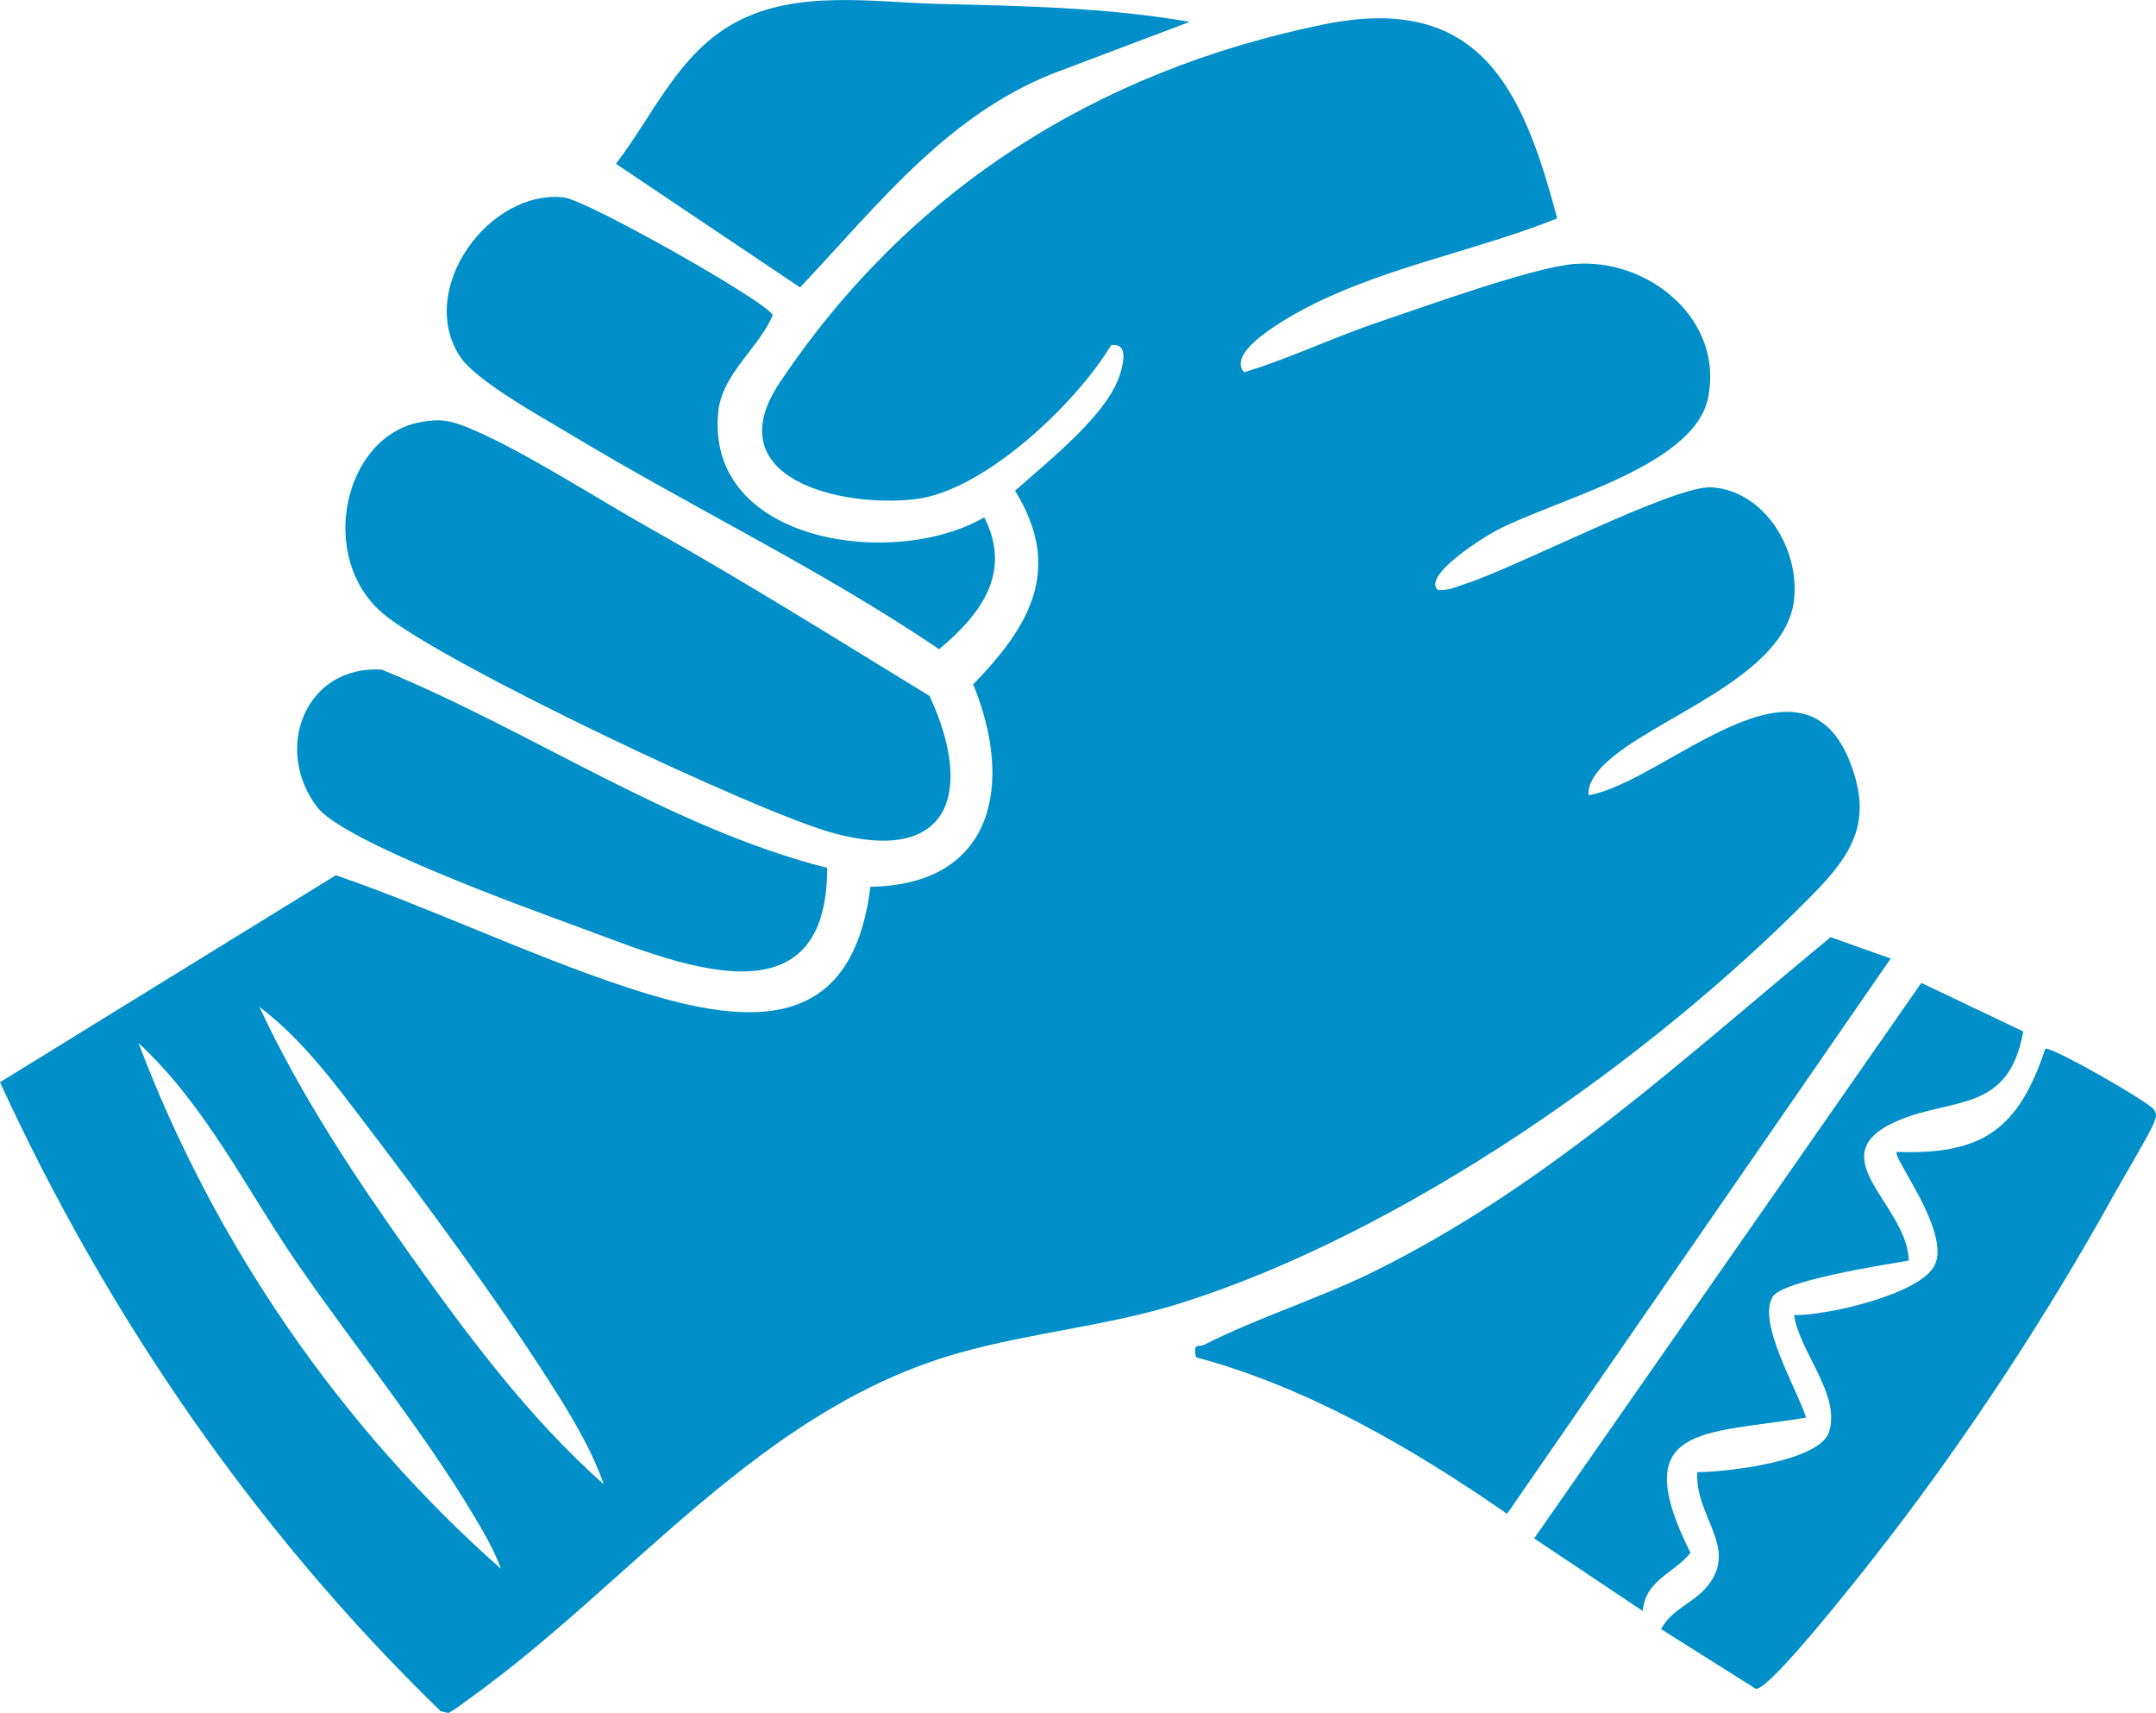 <?xml version="1.0" encoding="UTF-8"?>
<svg id="Calque_2" data-name="Calque 2" xmlns="http://www.w3.org/2000/svg" viewBox="0 0 433.77 344.59">
  <defs>
    <style>
      .cls-1 {
        fill: #008fc8;
      }
    </style>
  </defs>
  <g id="Calque_1-2" data-name="Calque 1">
    <path class="cls-1" d="M250.32,74.88c9.18-2.77,17.92-7.02,27-10.07s31.04-11.03,39.41-11.71c14.98-1.22,30.19,11.22,26.91,26.98-2.95,14.18-32.1,20.69-43.41,27.09-2.08,1.18-13.9,8.52-11.01,11.47,1.99.29,3.69-.59,5.51-1.16,10.27-3.27,42.27-19.96,49.65-19.45,10.67.74,17.62,12.36,16.59,22.46-1.61,15.92-28.91,24-38.33,33.41-1.55,1.55-3.21,3.74-3.03,6.07,15.47-2.68,43.18-32.19,52.84-6.04,4.27,11.55.1,18.03-7.85,26.12-32.69,33.26-82.44,68.02-127.01,82.08-14.54,4.59-30.02,5.89-44.67,10.03-40.07,11.34-65.64,45.96-98.32,69.43-1.43,1.03-2.82,2.14-4.37,3l-1.57-.36C51.46,308.11,21.64,264.83,0,217.7l67.57-41.64c19.52,6.74,38.89,16.07,58.45,22.52,23.22,7.65,45.35,10.42,49.09-20.2,24.95-.37,28.89-20.74,20.69-40.71,11.45-11.79,18.13-23.23,8.42-38.95,6.39-5.75,18.89-15.42,21.23-23.78.65-2.31,1.44-5.91-1.88-5.54-7.02,11.73-25.56,29.43-39.5,31.02-15.17,1.74-40.05-4.27-27.16-23.51,25.95-38.72,63.51-62.54,109.17-71.95,31.33-6.46,40.21,12.34,47.21,38.98-15.8,6.31-33.06,9.47-48.43,16.94-2.84,1.38-18.75,9.43-14.55,14.01ZM121.45,298.56c-2.47-7.25-7.04-14.61-11.16-21.04-10.48-16.34-24.62-35.52-36.46-51.06-6.55-8.61-12.92-17.3-21.65-23.93,8.26,17.74,19.28,34.32,30.6,50.23,11.53,16.2,23.78,32.6,38.67,45.81ZM100.78,315.58c-1.25-3.59-3.58-7.56-5.55-10.85-10.18-16.98-23.68-33.64-35.05-50.04-10.49-15.14-18.62-32.21-32.31-44.87,15.26,40.32,40.65,77.26,72.91,105.76Z"/>
    <path class="cls-1" d="M84.68,84.9c3.94-.69,5.72-.38,9.31,1.06,10.31,4.11,26.38,14.49,36.8,20.33,19.03,10.68,37.62,22.33,56.24,33.72,8.81,19.04,4.42,33.93-19.13,27.64-15.53-4.15-78.98-34.3-90.77-44.16-13.47-11.26-8-35.88,7.55-38.58Z"/>
    <path class="cls-1" d="M380.39,192.82l-77.18,111.7c-19-13.17-40.17-25.49-62.61-31.5-.56-3.16.45-1.88,1.73-2.53,10.46-5.33,23.18-9.34,33.96-14.65,34.89-17.18,62.29-42.85,92.02-67.32l12.08,4.3Z"/>
    <path class="cls-1" d="M334.2,327.72c1.99-3.91,6.44-5.24,9.15-8.45,6.68-7.91-2.42-14.12-1.86-23.13,5.79-.03,24.67-2.13,26.52-8.14,2.32-7.55-5.95-16-7.06-23.46,6.55.14,25.52-4.22,28.31-10.06,3.22-6.74-8.72-21.85-7.64-22.76,17.45.63,24.52-4.73,29.89-20.77,1.67-.28,20.94,10.81,21.85,12.25.74,1.17.35,1.43.06,2.48-.41,1.51-6.42,11.58-7.83,14.14-13.67,24.8-30.87,50.95-48.35,73.21-2.98,3.8-21.17,26.97-23.98,26.7l-19.05-12.01Z"/>
    <path class="cls-1" d="M166.42,174.59c.04,32.84-31.4,18.71-50.15,11.85-10.29-3.76-47.21-17.13-52.48-24.1-8.87-11.74-2.36-28.53,12.98-27.65,30.24,12.36,57.9,31.78,89.65,39.9Z"/>
    <path class="cls-1" d="M198.03,104.06c5.62,11.1-.59,19.45-9.09,26.53-23.77-16.09-49.86-28.54-74.37-43.34-5.63-3.4-18.89-10.66-22.08-15.61-8.68-13.48,5.85-33.56,20.94-31.93,4.66.5,41.5,21.36,42.04,23.72-2.86,6.64-10.17,11.78-10.95,19.34-2.73,26.59,35.58,31.8,53.51,21.29Z"/>
    <path class="cls-1" d="M239.37,4.39l-25.13,9.5c-22.94,8.17-37.17,26.88-53.27,43.93l-37.05-24.87c7.49-9.75,12.57-22.19,23.9-28.35,12.47-6.79,27.61-4.14,41.07-3.81,17,.42,33.66.69,50.49,3.61Z"/>
    <path class="cls-1" d="M407.06,207.5c-2.9,16.37-14.08,13.22-25.09,17.88-16.58,7.03,1.78,16.76,2.07,28.19-4.76.84-25.38,3.99-27.38,7.28-3.19,5.26,5.02,18.77,6.71,24.32-20.48,3.42-36.27,1.2-23.26,27.2-3.3,4.1-9.14,5.51-9.58,11.71l-21.87-14.61,77.9-111.75,20.49,9.77Z"/>
  </g>
</svg>